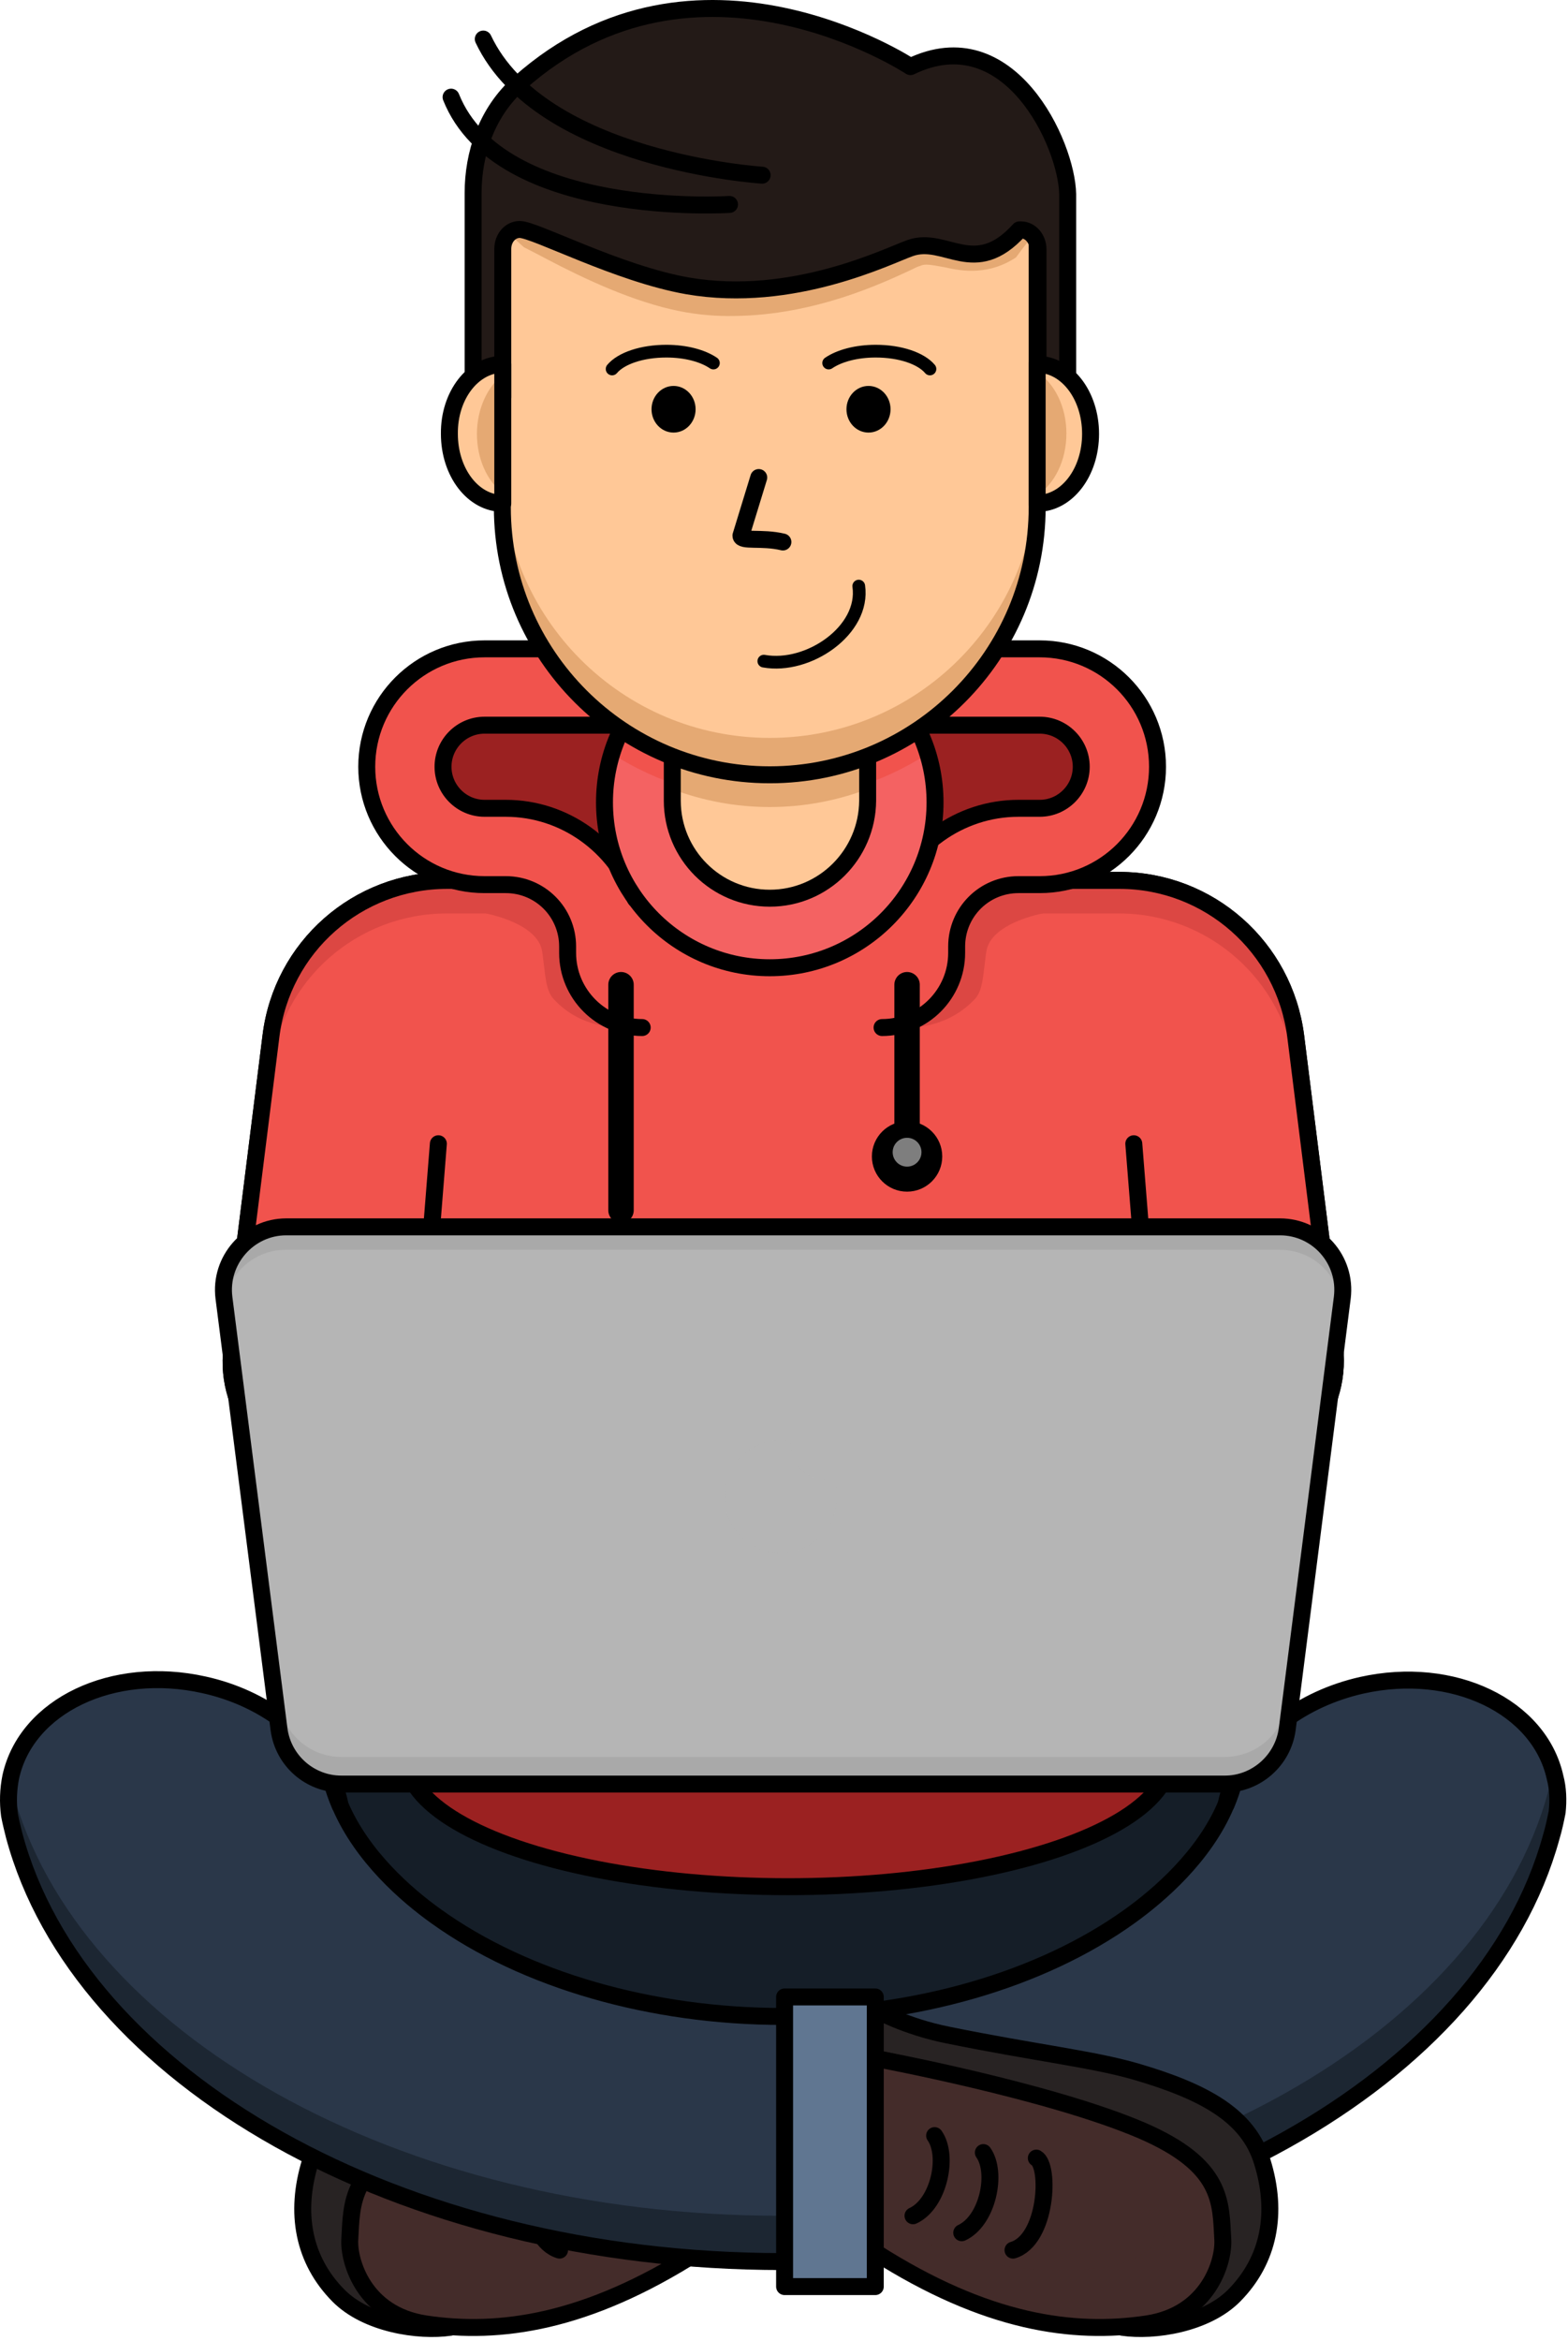 <?xml version="1.0" encoding="UTF-8" standalone="no"?>
<!DOCTYPE svg PUBLIC "-//W3C//DTD SVG 1.1//EN" "http://www.w3.org/Graphics/SVG/1.1/DTD/svg11.dtd">
<svg width="100%" height="100%" viewBox="0 0 370 552" version="1.1" xmlns="http://www.w3.org/2000/svg" xmlns:xlink="http://www.w3.org/1999/xlink" xml:space="preserve" xmlns:serif="http://www.serif.com/" style="fill-rule:evenodd;clip-rule:evenodd;stroke-linecap:round;stroke-linejoin:round;stroke-miterlimit:10;">
    <g transform="matrix(1,0,0,1,-306.26,-203.491)">
        <g id="XMLID_1207_">
            <g id="XMLID_43_">
                <path id="XMLID_1211_" d="M379.5,713.2C382.8,702.5 392.9,696.8 409.3,692C419.7,689 432.9,687.6 453.6,683.4C463.7,681.4 470.8,677.4 470.8,677.4L470.8,688.9C470.8,688.9 402.3,702.4 391.6,720.1C386.4,728.8 388,750.1 412.5,752.3C405,753.4 392.7,751.5 386.1,744.8C377.9,736.5 375.7,725.4 379.5,713.2Z" style="fill:rgb(40,35,35);fill-rule:nonzero;stroke:black;stroke-width:4px;"/>
                <path id="XMLID_1210_" d="M470.8,688.9C470.8,688.9 429.8,696.5 407.9,705.9C388.7,714.2 389.3,722.8 388.8,731.6C388.5,736.7 392.1,749.3 406.7,751.5C424.1,754.1 444.6,751.3 470.8,734.6L470.8,688.9Z" style="fill:rgb(68,44,42);fill-rule:nonzero;"/>
                <path id="XMLID_53_" d="M388.8,731.6C389.2,724.5 388.9,717.5 398.9,710.7C398.5,713.2 398.4,715.6 398.3,718.1C398,723.2 410.3,716.6 424.9,718.7C440.1,721 449.1,738.4 470.8,726.7L470.8,734.5C444.6,751.2 424.1,753.9 406.7,751.4C392.1,749.3 388.5,736.6 388.8,731.6Z" style="fill:rgb(68,44,42);fill-opacity:0.37;fill-rule:nonzero;"/>
                <path id="XMLID_47_" d="M470.8,688.9C470.8,688.9 429.8,696.5 407.9,705.9C388.7,714.2 389.3,722.8 388.8,731.6C388.5,736.7 392.1,749.3 406.7,751.5C424.1,754.1 444.6,751.3 470.8,734.6L470.8,688.9Z" style="fill:none;fill-rule:nonzero;stroke:black;stroke-width:4px;"/>
                <path id="XMLID_46_" d="M432.8,712.4C429.5,714.2 430.3,731.7 438.3,734.1" style="fill:none;fill-rule:nonzero;stroke:black;stroke-width:4px;"/>
                <path id="XMLID_45_" d="M445.3,711.1C441.9,715.9 444.3,727.2 450.4,730" style="fill:none;fill-rule:nonzero;stroke:black;stroke-width:4px;"/>
                <path id="XMLID_44_" d="M456.8,707.1C453.4,711.9 455.8,723.2 461.9,726" style="fill:none;fill-rule:nonzero;stroke:black;stroke-width:4px;"/>
            </g>
            <path id="XMLID_77_" d="M574.8,655.3C553.2,670.3 522.5,678.9 490.4,678.9C458.4,678.9 427.6,670.3 406,655.3C396.1,648.4 379.5,634 379.5,614.8C379.5,595.6 396.1,581.2 406,574.3C427.6,559.3 458.3,550.7 490.4,550.7C522.4,550.7 553.2,559.3 574.8,574.3C584.7,581.2 601.3,595.6 601.3,614.8C601.3,634 584.7,648.4 574.8,655.3Z" style="fill:rgb(21,30,40);fill-rule:nonzero;"/>
            <path id="XMLID_76_" d="M673.7,630.8C673.3,632.8 672.9,634.7 672.3,636.7C656.7,693.6 581.5,736.8 491,736.8C400.3,736.8 324.9,693.4 309.6,636.3C309.2,634.7 308.8,633.1 308.5,631.5C308.1,628.5 308.2,625.5 308.8,622.5C312.5,605.7 332.9,596 354.4,600.8C368.5,603.9 379.5,612.6 384.4,622.9C384.9,625.1 385.7,627.3 386.6,629.4C391.8,641.4 402.2,650.4 409.2,655.4C430.1,670.4 460,679 491,679C522.1,679 551.9,670.4 572.8,655.4C579.9,650.3 590.4,641.2 595.5,629.2C596.3,627.3 597,625.2 597.5,623.2C602.3,612.8 613.4,604.1 627.6,600.9C649.1,596.1 669.5,605.9 673.2,622.6C673.9,625.2 674,628 673.7,630.8Z" style="fill:rgb(42,55,73);fill-rule:nonzero;"/>
            <path id="XMLID_1209_" d="M673.2,622.4C673.1,621.9 673,621.5 672.8,621C672.5,622.6 672.1,624.3 671.6,625.9C656.2,682.8 580.9,726 490.5,726C399.8,726 324.4,682.6 309.1,625.5C308.9,624.9 308.8,624.3 308.6,623.6C308.2,626.2 308.1,628.8 308.5,631.3C308.8,632.9 309.2,634.5 309.6,636.1C324.9,693.2 400.3,736.6 491,736.6C581.5,736.6 656.7,693.4 672.3,636.5C672.8,634.6 673.3,632.6 673.7,630.6C674,628 673.9,625.2 673.2,622.4Z" style="fill:rgb(21,30,40);fill-opacity:0.67;fill-rule:nonzero;"/>
            <path id="XMLID_56_" d="M673.7,630.8C673.3,632.8 672.9,634.7 672.3,636.7C656.7,693.6 581.5,736.8 491,736.8C400.3,736.8 324.9,693.4 309.6,636.3C309.2,634.7 308.8,633.1 308.5,631.5C308.1,628.5 308.2,625.5 308.8,622.5C312.5,605.7 332.9,596 354.4,600.8C368.5,603.9 379.5,612.6 384.4,622.9C384.9,625.1 385.7,627.3 386.6,629.4C391.8,641.4 402.2,650.4 409.2,655.4C430.1,670.4 460,679 491,679C522.1,679 551.9,670.4 572.8,655.4C579.9,650.3 590.4,641.2 595.5,629.2C596.3,627.3 597,625.2 597.5,623.2C602.3,612.8 613.4,604.1 627.6,600.9C649.1,596.1 669.5,605.9 673.2,622.6C673.9,625.2 674,628 673.7,630.8Z" style="fill:none;fill-rule:nonzero;stroke:black;stroke-width:4px;"/>
            <ellipse id="XMLID_75_" cx="492.2" cy="617.8" rx="90.1" ry="30.6" style="fill:rgb(155,33,33);"/>
            <ellipse id="XMLID_31_" cx="492.2" cy="617.8" rx="90.1" ry="30.6" style="fill:none;stroke:black;stroke-width:4px;"/>
            <g id="XMLID_89_">
                <path id="XMLID_69_" d="M594.8,551L387.2,551C371.3,551 359,537.1 361,521.3L370.2,447.8C372.8,426.8 390.6,411.1 411.8,411.1L570.4,411.1C591.5,411.1 609.3,426.8 612,447.8L621.2,521.3C623,537.1 610.7,551 594.8,551Z" style="fill:rgb(241,83,77);fill-rule:nonzero;"/>
                <path id="XMLID_24_" d="M594.8,551L387.2,551C371.3,551 359,537.1 361,521.3L370.2,447.8C372.8,426.8 390.6,411.1 411.8,411.1L570.4,411.1C591.5,411.1 609.3,426.8 612,447.8L621.2,521.3C623,537.1 610.7,551 594.8,551Z" style="fill:none;fill-rule:nonzero;stroke:black;stroke-width:4px;"/>
                <g id="XMLID_1191_">
                    <path id="XMLID_1189_" d="M409.7,473.2L407.7,498.3" style="fill:none;fill-rule:nonzero;stroke:black;stroke-width:4px;"/>
                    <path id="XMLID_1192_" d="M573.8,473.2L575.8,498.3" style="fill:none;fill-rule:nonzero;stroke:black;stroke-width:4px;"/>
                </g>
            </g>
            <g id="XMLID_1194_">
                <path id="XMLID_1202_" d="M594.8,551L387.2,551C371.3,551 359,537.1 361,521.3L370.2,447.8C372.8,426.8 390.6,411.1 411.8,411.1L570.4,411.1C591.5,411.1 609.3,426.8 612,447.8L621.2,521.3C623,537.1 610.7,551 594.8,551Z" style="fill:rgb(241,83,77);fill-rule:nonzero;"/>
                <g id="XMLID_4_" opacity="0.24">
                    <path id="XMLID_1208_" d="M370.1,455.6C372.7,434.6 390.5,418.9 411.7,418.9L570.3,418.9C591.4,418.9 609.2,434.6 611.9,455.6L621,528.5C621.3,526.2 621.4,523.8 621.1,521.3L611.9,447.8C609.3,426.8 591.5,411.1 570.3,411.1L411.7,411.1C390.6,411.1 372.8,426.8 370.1,447.8L360.9,521.3C360.6,523.7 360.6,526.1 361,528.5L370.1,455.6Z" style="fill:rgb(155,33,33);fill-rule:nonzero;"/>
                    <path id="XMLID_8_" d="M420.9,418.9C420.9,418.9 433.2,421.1 434.2,427.9C435,433.4 434.9,437 437,439.2C439.1,441.4 444,445.9 453.9,445.9C448.4,440.4 448.3,421.1 446.8,421.1C445.4,421.1 441.8,411.5 441.8,411.5L437,409.3C437.1,409.3 419.4,411.5 420.9,418.9Z" style="fill:rgb(155,33,33);fill-rule:nonzero;"/>
                    <path id="XMLID_10_" d="M552.3,418.9C552.3,418.9 540,421.1 539,427.9C538.2,433.4 538.3,437 536.2,439.2C534.1,441.3 529.2,445.9 519.3,445.9C524.8,440.4 524.9,421.1 526.4,421.1C527.8,421.1 531.4,411.5 531.4,411.5L536.2,409.3C536.1,409.3 553.8,411.5 552.3,418.9Z" style="fill:rgb(155,33,33);fill-rule:nonzero;"/>
                </g>
                <path id="XMLID_1201_" d="M594.8,551L387.2,551C371.3,551 359,537.1 361,521.3L370.2,447.8C372.8,426.8 390.6,411.1 411.8,411.1L570.4,411.1C591.5,411.1 609.3,426.8 612,447.8L621.2,521.3C623,537.1 610.7,551 594.8,551Z" style="fill:none;fill-rule:nonzero;stroke:black;stroke-width:4px;"/>
                <g id="XMLID_1195_">
                    <path id="XMLID_1199_" d="M409.7,473.2L407.7,498.3" style="fill:none;fill-rule:nonzero;stroke:black;stroke-width:4px;"/>
                    <path id="XMLID_1196_" d="M573.8,473.2L575.8,498.3" style="fill:none;fill-rule:nonzero;stroke:black;stroke-width:4px;"/>
                </g>
            </g>
            <g id="XMLID_78_">
                <path id="XMLID_80_" d="M464.3,369.3L431.4,367.6L416,369.3C416,369.3 405.7,377 405.7,379.1C405.7,381.2 406.7,398.3 406.7,398.3C406.7,398.3 431,401.6 433.6,404.1C436.2,406.6 451.6,421 451.6,421L466.5,415.2L474.3,394.4L464.3,369.3Z" style="fill:rgb(155,33,33);fill-rule:nonzero;"/>
                <path id="XMLID_72_" d="M458.5,356.6L420.5,356.6C405.2,356.6 392.7,369 392.7,384.4C392.7,399.7 405.1,412.2 420.5,412.2L425.5,412.2C433.6,412.2 440.1,418.7 440.1,426.8L440.1,428.3C440.1,438 448,445.9 457.7,445.9L457.7,427.9C457.9,427.9 458.1,428.1 458.1,428.3L458.1,426.8C458.1,408.8 443.5,394.2 425.5,394.2L420.5,394.2C415.1,394.2 410.7,389.8 410.7,384.4C410.7,379 415.1,374.6 420.5,374.6L458.5,374.6L458.5,356.6Z" style="fill:rgb(241,83,77);fill-rule:nonzero;"/>
                <path id="XMLID_81_" d="M456.2,415.5C451.6,403.1 439.6,394.1 425.6,394.1L420.6,394.1C415.2,394.1 410.8,389.7 410.8,384.3C410.8,378.9 415.2,374.5 420.6,374.5L458.6,374.5L458.6,356.5L420.6,356.5C405.3,356.5 392.8,368.9 392.8,384.3C392.8,399.6 405.2,412.1 420.6,412.1L425.6,412.1C433.7,412.1 440.2,418.6 440.2,426.7L440.2,428.2C440.2,437.9 448.1,445.8 457.8,445.8" style="fill:none;fill-rule:nonzero;stroke:black;stroke-width:4px;"/>
            </g>
            <g id="XMLID_28_">
                <path id="XMLID_82_" d="M507.8,369.3L540.7,367.6L556.1,369.3C556.1,369.3 566.4,377 566.4,379.1C566.4,381.2 565.4,398.3 565.4,398.3C565.4,398.3 541.1,401.6 538.5,404.1C535.9,406.7 520.5,421 520.5,421L505.6,415.2L497.8,394.4L507.8,369.3Z" style="fill:rgb(155,33,33);fill-rule:nonzero;"/>
                <path id="XMLID_79_" d="M513.6,356.6L551.6,356.6C566.9,356.6 579.4,369 579.4,384.4C579.4,399.7 567,412.2 551.6,412.2L546.6,412.2C538.5,412.2 532,418.7 532,426.8L532,428.3C532,438 524.1,445.9 514.4,445.9L514.4,427.9C514.2,427.9 514,428.1 514,428.3L514,426.8C514,408.8 528.6,394.2 546.6,394.2L551.6,394.2C557,394.2 561.4,389.8 561.4,384.4C561.4,379 557,374.6 551.6,374.6L513.6,374.6L513.6,356.6Z" style="fill:rgb(241,83,77);fill-rule:nonzero;"/>
                <path id="XMLID_71_" d="M516,415.5C520.6,403.1 532.6,394.1 546.6,394.1L551.6,394.1C557,394.1 561.4,389.7 561.4,384.3C561.4,378.9 557,374.5 551.6,374.5L513.6,374.5L513.6,356.5L551.6,356.5C566.9,356.5 579.4,368.9 579.4,384.3C579.4,399.6 567,412.1 551.6,412.1L546.6,412.1C538.5,412.1 532,418.6 532,426.7L532,428.2C532,437.9 524.1,445.8 514.4,445.8" style="fill:none;fill-rule:nonzero;stroke:black;stroke-width:4px;"/>
            </g>
            <circle id="XMLID_74_" cx="487.9" cy="392.7" r="39" style="fill:rgb(244,98,98);"/>
            <path id="XMLID_2426_" d="M450.6,381.2C461.4,388.1 474.2,392.2 487.9,392.2C501.6,392.2 514.4,388.2 525.2,381.2C520.3,365.2 505.5,353.6 487.9,353.6C470.4,353.7 455.5,365.3 450.6,381.2Z" style="fill:rgb(241,83,77);fill-rule:nonzero;"/>
            <circle id="XMLID_23_" cx="487.9" cy="392.7" r="39" style="fill:none;stroke:black;stroke-width:4px;"/>
            <path id="XMLID_70_" d="M487.9,415.3C475.2,415.3 464.9,405 464.9,392.3L464.9,375.1C464.9,371.9 467.5,369.3 470.7,369.3L505.2,369.3C508.4,369.3 511,371.9 511,375.1L511,392.3C510.9,405 500.6,415.3 487.9,415.3Z" style="fill:rgb(255,200,151);fill-rule:nonzero;"/>
            <path id="XMLID_2425_" d="M505.2,369.3L470.7,369.3C467.5,369.3 464.9,372.1 464.9,375.5L464.9,389.6C472.1,392.3 479.8,393.8 487.9,393.8C496,393.8 503.7,392.3 510.9,389.6L510.9,375.5C510.9,372.1 508.3,369.3 505.2,369.3Z" style="fill:rgb(229,169,115);fill-rule:nonzero;"/>
            <path id="XMLID_15_" d="M487.9,415.3C475.2,415.3 464.9,405 464.9,392.3L464.9,375.1C464.9,371.9 467.5,369.3 470.7,369.3L505.2,369.3C508.4,369.3 511,371.9 511,375.1L511,392.3C510.9,405 500.6,415.3 487.9,415.3Z" style="fill:none;fill-rule:nonzero;stroke:black;stroke-width:4px;"/>
            <rect id="XMLID_30_" x="491.4" y="674.4" width="21.4" height="68.3" style="fill:rgb(96,118,145);"/>
            <rect id="XMLID_33_" x="491.4" y="674.4" width="21.4" height="68.3" style="fill:none;stroke:black;stroke-width:4px;"/>
            <path id="XMLID_54_" d="M386.5,629.2C385.6,627.1 384.9,625 384.3,622.7C385.4,624.9 386.1,627 386.5,629.2Z" style="fill:none;fill-rule:nonzero;stroke:black;stroke-width:4px;"/>
            <path id="XMLID_51_" d="M595.6,629C596,626.9 596.7,624.9 597.6,623C597.1,625.1 596.4,627.1 595.6,629Z" style="fill:none;fill-rule:nonzero;stroke:black;stroke-width:4px;"/>
            <g id="XMLID_88_">
                <path id="XMLID_73_" d="M595.3,624.2L386.8,624.2C379.4,624.2 373.1,618.7 372.1,611.3L359.1,509.5C358,500.7 364.9,492.8 373.8,492.8L608.3,492.8C617.2,492.8 624.1,500.6 623,509.5L610,611.3C609,618.6 602.7,624.2 595.3,624.2Z" style="fill:rgb(181,181,181);fill-rule:nonzero;"/>
                <path id="XMLID_1188_" d="M609.9,604.9C609,612.3 602.7,617.8 595.2,617.8L386.8,617.8C379.4,617.8 373.1,612.3 372.1,604.9L359.3,504.6C359,506.2 358.9,507.8 359.1,509.5L372.1,611.3C373,618.7 379.3,624.2 386.8,624.2L595.3,624.2C602.7,624.2 609,618.7 610,611.3L623,509.5C623.2,507.8 623.1,506.2 622.8,504.6L609.9,604.9Z" style="fill:rgb(126,126,126);fill-opacity:0.21;fill-rule:nonzero;"/>
                <path id="XMLID_91_" d="M359.2,510.4C360.4,503.6 366.4,498.2 373.7,498.2L608.2,498.2C615.6,498.2 621.5,503.5 622.7,510.4L622.8,509.4C623.9,500.6 617,492.7 608.1,492.7L373.8,492.7C364.9,492.7 358,500.5 359.1,509.4L359.2,510.4Z" style="fill:rgb(126,126,126);fill-opacity:0.21;fill-rule:nonzero;"/>
                <path id="XMLID_29_" d="M595.3,624.2L386.8,624.2C379.4,624.2 373.1,618.7 372.1,611.3L359.1,509.5C358,500.7 364.9,492.8 373.8,492.8L608.3,492.8C617.2,492.8 624.1,500.6 623,509.5L610,611.3C609,618.6 602.7,624.2 595.3,624.2Z" style="fill:none;fill-rule:nonzero;stroke:black;stroke-width:4px;"/>
                <path id="XMLID_1190_" d="M500.9,552.3C496.4,552.3 492.8,548.7 492.8,544.2C492.8,543.9 492.8,543.6 492.9,543.3C492.1,543.2 491.3,543.1 490.5,543.1C483.2,543.1 477.2,549.1 477.2,556.4C477.2,563.7 483.2,569.7 490.5,569.7C497.8,569.7 503.8,563.7 503.8,556.4C503.8,554.9 503.5,553.4 503.1,552C502.4,552.1 501.7,552.3 500.9,552.3Z" style="fill:rgb(181,181,181);fill-opacity:0.66;fill-rule:nonzero;"/>
            </g>
            <g id="XMLID_39_">
                <path id="XMLID_36_" d="M604.1,713.2C600.8,702.5 590.7,696.8 574.3,692C563.9,689 550.7,687.6 530,683.4C519.9,681.4 512.8,677.4 512.8,677.4L512.8,688.9C512.8,688.9 581.3,702.4 592,720.1C597.2,728.8 595.6,750.1 571.1,752.3C578.6,753.4 590.9,751.5 597.5,744.8C605.7,736.5 607.9,725.4 604.1,713.2Z" style="fill:rgb(40,35,35);fill-rule:nonzero;stroke:black;stroke-width:4px;"/>
                <path id="XMLID_52_" d="M512.8,688.9C512.8,688.9 553.8,696.5 575.7,705.9C594.9,714.2 594.3,722.8 594.8,731.6C595.1,736.7 591.5,749.3 576.9,751.5C559.5,754.1 539,751.3 512.8,734.6L512.8,688.9Z" style="fill:rgb(68,44,42);fill-rule:nonzero;"/>
                <path id="XMLID_1212_" d="M594.8,731.6C594.4,724.5 594.7,717.5 584.7,710.7C585.1,713.2 585.2,715.6 585.3,718.1C585.6,723.2 582,735.8 567.4,738C552.2,740.3 534.5,738.4 512.8,726.7L512.8,734.5C539,751.2 559.5,753.9 576.9,751.4C591.6,749.3 595.1,736.6 594.8,731.6Z" style="fill:rgb(68,44,42);fill-opacity:0.37;fill-rule:nonzero;"/>
                <path id="XMLID_34_" d="M512.8,688.9C512.8,688.9 553.8,696.5 575.7,705.9C594.9,714.2 594.3,722.8 594.8,731.6C595.1,736.7 591.5,749.3 576.9,751.5C559.5,754.1 539,751.3 512.8,734.6L512.8,688.9Z" style="fill:none;fill-rule:nonzero;stroke:black;stroke-width:4px;"/>
                <path id="XMLID_37_" d="M550.8,712.4C554.1,714.2 553.3,731.7 545.3,734.1" style="fill:none;fill-rule:nonzero;stroke:black;stroke-width:4px;"/>
                <path id="XMLID_38_" d="M538.3,711.1C541.7,715.9 539.3,727.2 533.2,730" style="fill:none;fill-rule:nonzero;stroke:black;stroke-width:4px;"/>
                <path id="XMLID_40_" d="M526.8,707.1C530.2,711.9 527.8,723.2 521.7,726" style="fill:none;fill-rule:nonzero;stroke:black;stroke-width:4px;"/>
            </g>
            <path id="XMLID_83_" d="M452.8,435.7L452.8,488.9" style="fill:none;fill-rule:nonzero;stroke:black;stroke-width:6px;"/>
            <path id="XMLID_84_" d="M520.3,435.7L520.3,473.2" style="fill:none;fill-rule:nonzero;stroke:black;stroke-width:6px;"/>
            <circle id="XMLID_27_" cx="520.3" cy="476.2" r="8.3"/>
            <circle id="XMLID_86_" cx="520.3" cy="475.2" r="3.4" style="fill:rgb(126,126,126);"/>
            <g id="XMLID_41_">
                <path id="XMLID_5_" d="M487.9,386.2C453.1,386.2 424.8,358 424.8,323.1L424.8,249.9L551,249.9L551,323.1C551,357.9 522.8,386.2 487.9,386.2Z" style="fill:rgb(255,200,151);fill-rule:nonzero;"/>
                <path id="XMLID_1198_" d="M487.9,377.5C453.1,377.5 424.8,349.3 424.8,314.4L424.8,323.1C424.8,357.9 453,386.2 487.9,386.2C522.7,386.2 551,358 551,323.1L551,314.4C551,349.2 522.8,377.5 487.9,377.5Z" style="fill:rgb(229,169,115);fill-rule:nonzero;"/>
                <path id="XMLID_2424_" d="M487.9,386.2C453.1,386.2 424.8,358 424.8,323.1L424.8,249.9L551,249.9L551,323.1C551,357.9 522.8,386.2 487.9,386.2Z" style="fill:none;fill-rule:nonzero;stroke:black;stroke-width:4px;"/>
                <path id="XMLID_1197_" d="M551.5,257.2C551.3,253.8 551.1,250.3 551,246.9C509,248.9 466.8,248.6 424.9,244.9C424.6,248.8 424.4,252.7 424.1,256.6C426,258.3 428,260.1 429.9,261.8C431.5,262.6 433.6,263.7 435.5,264.7C443.9,269.1 455.6,274.7 466.8,276.9C470.9,277.7 475.2,278.1 479.6,278C498.5,277.8 514.4,270.3 521.1,267.2C522.1,266.7 522.9,266.3 523.4,266.2C523.8,266 524.2,265.9 524.8,265.9C526,265.9 527.4,266.2 529.1,266.5C531.3,267 533.9,267.5 536.8,267.3C540.1,267.1 543.1,266.1 546,264.2C547.7,261.8 549.6,259.5 551.5,257.2Z" style="fill:rgb(229,169,115);fill-rule:nonzero;"/>
                <path id="XMLID_68_" d="M521.1,219.2C521.1,219.2 470.6,185.9 428.8,223.1C421,230 417.9,239.9 417.9,249L417.9,297.2L424.9,297.2L424.9,262.2C424.9,259.6 426.7,257.6 428.9,257.6C432.5,257.6 452,268 468.5,270.9C493.4,275.2 516.1,263.7 521,262C529.4,259 536.2,269.4 546.8,257.7L547.2,257.7C549.4,257.7 551.2,259.8 551.2,262.3L551.2,297.3L558.2,297.3L558.2,249.3C558,237.5 544.4,207.9 521.1,219.2Z" style="fill:rgb(35,26,23);fill-rule:nonzero;"/>
                <g id="XMLID_2783_" opacity="0.34">
                    <rect id="XMLID_2784_" x="417.8" y="290.6" width="7" height="6.6" style="fill:rgb(35,26,23);"/>
                    <rect id="XMLID_2785_" x="551" y="290.6" width="7" height="6.6" style="fill:rgb(35,26,23);"/>
                </g>
                <path id="XMLID_3_" d="M521.1,219.2C521.1,219.2 470.6,185.9 428.8,223.1C421,230 417.9,239.9 417.9,249L417.9,297.2L424.9,297.2L424.9,262.2C424.9,259.6 426.7,257.6 428.9,257.6C432.5,257.6 452,268 468.5,270.9C493.4,275.2 516.1,263.7 521,262C529.4,259 536.2,269.4 546.8,257.7L547.2,257.7C549.4,257.7 551.2,259.8 551.2,262.3L551.2,297.3L558.2,297.3L558.2,249.3C558,237.5 544.4,207.9 521.1,219.2Z" style="fill:none;fill-rule:nonzero;stroke:black;stroke-width:4px;"/>
                <path id="XMLID_6_" d="M478.4,251.7C478.4,251.7 424.2,255.2 412.7,226.4" style="fill:none;fill-rule:nonzero;stroke:black;stroke-width:4px;"/>
                <path id="XMLID_9_" d="M486.1,244.8C486.1,244.8 433.9,241.5 420.3,212.7" style="fill:none;fill-rule:nonzero;stroke:black;stroke-width:4px;"/>
                <path id="XMLID_85_" d="M551,289.4L551,322.2C558,322.2 563.6,314.9 563.6,305.8C563.6,296.7 558,289.4 551,289.4Z" style="fill:rgb(255,200,151);fill-rule:nonzero;"/>
                <path id="XMLID_1205_" d="M551,291.2L551,320.3C555.1,317.6 557.9,312.1 557.9,305.7C557.9,299.4 555.1,293.9 551,291.2Z" style="fill:rgb(229,169,115);fill-rule:nonzero;"/>
                <path id="XMLID_12_" d="M551,289.4L551,322.2C558,322.2 563.6,314.9 563.6,305.8C563.6,296.7 558,289.4 551,289.4Z" style="fill:none;fill-rule:nonzero;stroke:black;stroke-width:4px;"/>
                <path id="XMLID_87_" d="M424.9,289.4L424.9,322.2C417.9,322.2 412.3,314.9 412.3,305.8C412.2,296.7 417.9,289.4 424.9,289.4Z" style="fill:rgb(255,200,151);fill-rule:nonzero;"/>
                <path id="XMLID_1203_" d="M424.9,291.8C421.3,294.7 418.8,299.9 418.8,305.8C418.8,311.7 421.2,316.9 424.9,319.8L424.9,291.8Z" style="fill:rgb(229,169,115);fill-rule:nonzero;"/>
                <path id="XMLID_11_" d="M424.9,289.4L424.9,322.2C417.9,322.2 412.3,314.9 412.3,305.8C412.2,296.7 417.9,289.4 424.9,289.4Z" style="fill:none;fill-rule:nonzero;stroke:black;stroke-width:4px;"/>
                <path id="XMLID_7_" d="M485.3,316.1L481.1,329.8C481.1,331.3 486,330.1 491,331.3" style="fill:none;fill-rule:nonzero;stroke:black;stroke-width:4px;"/>
                <path id="XMLID_16_" d="M508.9,341.7C510.4,352.1 497,361.3 486.5,359.4" style="fill:none;fill-rule:nonzero;stroke:black;stroke-width:3px;"/>
                <g id="XMLID_19_">
                    <ellipse id="XMLID_14_" cx="465.2" cy="300" rx="4.2" ry="4.5" style="fill:none;stroke:black;stroke-width:2px;"/>
                    <ellipse id="XMLID_20_" cx="465.2" cy="300" rx="4.2" ry="4.5"/>
                    <path id="XMLID_17_" d="M450.7,290.5C452.8,288 457.7,286.3 463.5,286.3C468.1,286.3 472.1,287.4 474.6,289.1" style="fill:none;fill-rule:nonzero;stroke:black;stroke-width:3px;"/>
                </g>
                <g id="XMLID_13_">
                    <ellipse id="XMLID_22_" cx="511.2" cy="300" rx="4.2" ry="4.5" style="fill:none;stroke:black;stroke-width:2px;"/>
                    <ellipse id="XMLID_21_" cx="511.2" cy="300" rx="4.2" ry="4.5"/>
                    <path id="XMLID_18_" d="M525.7,290.5C523.6,288 518.7,286.3 512.9,286.3C508.3,286.3 504.3,287.4 501.8,289.1" style="fill:none;fill-rule:nonzero;stroke:black;stroke-width:3px;"/>
                </g>
            </g>
        </g>
    </g>
</svg>
